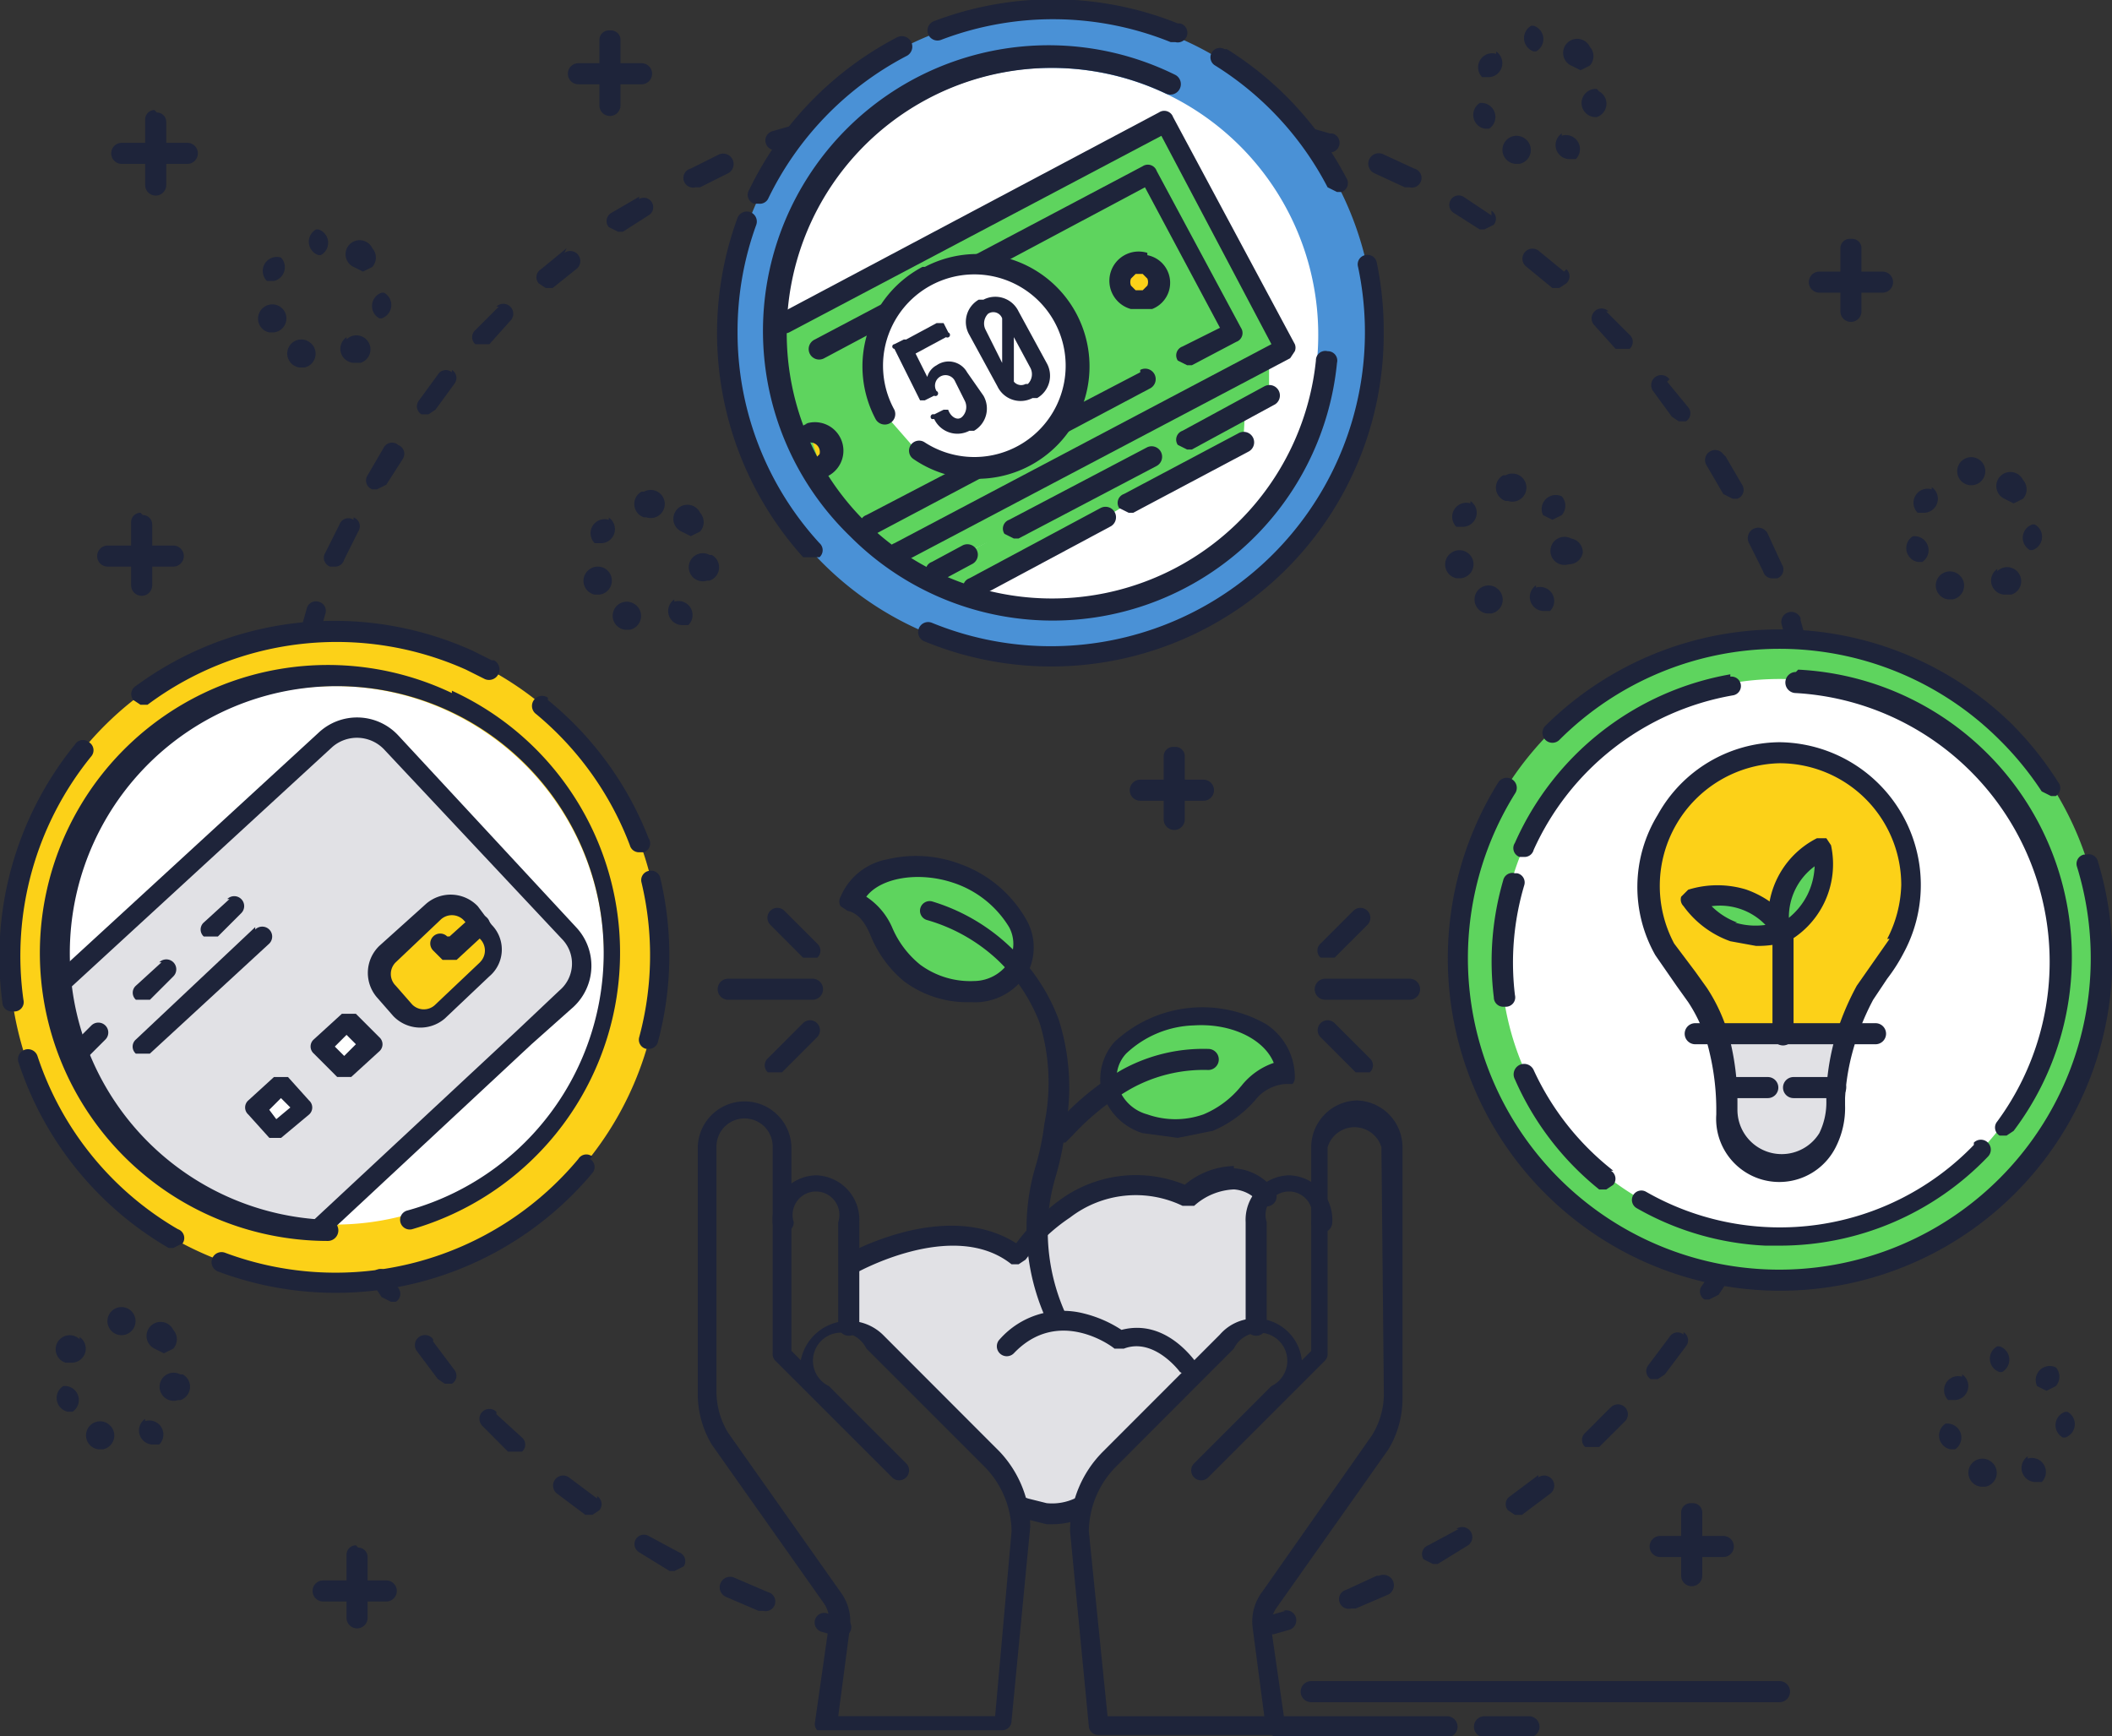 <svg xmlns="http://www.w3.org/2000/svg" xmlns:xlink="http://www.w3.org/1999/xlink" width="107.01" height="87.98" viewBox="0 0 107.01 87.98">
  <rect x="0" y="0" width="107.01" height="87.98" fill="#333333" stroke="none"/>
  <defs>
    <clipPath id="clip-path">
      <rect id="長方形_1232" data-name="長方形 1232" width="107.01" height="87.98" fill="none"/>
    </clipPath>
  </defs>
  <g id="アートワーク_13" data-name="アートワーク 13" transform="translate(53.505 43.99)">
    <g id="グループ_1106" data-name="グループ 1106" transform="translate(-53.505 -43.99)" clip-path="url(#clip-path)">
      <path id="パス_14810" data-name="パス 14810" d="M53.384,51.117c-5.22-2.254-8.542,3.085-8.542,3.085-3.322-2.61-8.542.475-8.542.475v3.2a32.981,32.981,0,0,1,8.779,9.135h2.847s2.729-4.39,4.034-4.983L56.112,58h.712l.475-6.762c-1.78-2.017-4.034.119-4.034.119" transform="translate(6.765 9.387)" fill="#e1e1e5"/>
      <path id="パス_14811" data-name="パス 14811" d="M51.69,43.4c-1.78.119-4.508,1.068-4.39,3.322h0a2.61,2.61,0,0,0,1.9,2.135,4.864,4.864,0,0,0,3.2,0,5.339,5.339,0,0,0,2.135-1.542,2.491,2.491,0,0,1,1.9-1.068c-.119-1.661-2.135-2.966-4.627-2.847" transform="translate(8.814 8.087)" fill="#5ed45e"/>
      <path id="パス_14812" data-name="パス 14812" d="M41.739,37.359c-2.373-.83-4.745-.237-5.339,1.424a2.491,2.491,0,0,1,1.542,1.542,5.339,5.339,0,0,0,1.542,2.017,4.864,4.864,0,0,0,3.085.949,2.61,2.61,0,0,0,2.373-1.542h0c.712-2.017-1.661-3.8-3.322-4.39" transform="translate(6.784 6.893)" fill="#5ed45e"/>
      <path id="パス_14813" data-name="パス 14813" d="M47.353.5A16.372,16.372,0,1,0,59.006,5.253,16.372,16.372,0,0,0,47.353.5" transform="translate(5.796 0.093)" fill="#4a91d6"/>
      <path id="パス_14814" data-name="パス 14814" d="M46.906,2.9a13.525,13.525,0,1,0,9.64,3.919A13.525,13.525,0,0,0,46.906,2.9" transform="translate(6.243 0.54)" fill="#fff"/>
      <path id="パス_14815" data-name="パス 14815" d="M33.52,15.4a11.27,11.27,0,0,0,5.813,11.626L58.908,16.708,52.739,5.2Z" transform="translate(6.223 0.969)" fill="#5ed45e"/>
      <path id="パス_14816" data-name="パス 14816" d="M37.92,25.433c1.9,1.661,2.491.712,2.491.712l1.542-.83,2.373-1.186,7-3.678,1.78-.949,4.152-2.254V14.993l-.949-.593S36.022,23.772,37.92,25.433" transform="translate(7.043 2.684)" fill="#5ed45e"/>
      <path id="パス_14817" data-name="パス 14817" d="M41.28,26.828l7.355-3.8,1.186-.712,5.813-3.085.119-2.135L39.5,26Z" transform="translate(7.361 3.187)" fill="#5ed45e"/>
      <path id="パス_14818" data-name="パス 14818" d="M48.374,11.32a.949.949,0,1,0,.727-.1.949.949,0,0,0-.727.1" transform="translate(8.927 2.086)" fill="#fcd118"/>
      <path id="パス_14819" data-name="パス 14819" d="M34.6,18.6l.593,1.78A.949.949,0,0,0,34.6,18.6" transform="translate(6.448 3.464)" fill="#fcd118"/>
      <path id="パス_14820" data-name="パス 14820" d="M21.163,27.489a16.49,16.49,0,1,0,10.03,7.727,16.49,16.49,0,0,0-10.03-7.727" transform="translate(0.073 5.017)" fill="#fcd118"/>
      <path id="パス_14821" data-name="パス 14821" d="M20,29.775A13.643,13.643,0,1,0,29.613,46.5,13.643,13.643,0,0,0,20,29.775" transform="translate(0.521 5.46)" fill="#fff"/>
      <path id="パス_14822" data-name="パス 14822" d="M19.309,31.816a2.373,2.373,0,0,0-3.322-.119L2.7,43.917a13.643,13.643,0,0,0,3.085,7.83,14,14,0,0,0,9.728,4.745l10.559-9.847,2.135-2.017a2.373,2.373,0,0,0,.119-3.322Z" transform="translate(0.503 5.791)" fill="#e1e1e5"/>
      <path id="パス_14995" data-name="パス 14995" d="M1.306,0h3.2a1.3,1.3,0,0,1,1.3,1.3V2.672a1.3,1.3,0,0,1-1.3,1.3h-3.2A1.3,1.3,0,0,1,0,2.672V1.307A1.3,1.3,0,0,1,1.306,0Z" transform="matrix(0.733, -0.681, 0.681, 0.733, 18.608, 49.274)" fill="#fcd118"/>
      <path id="パス_14996" data-name="パス 14996" d="M0,0H1.424V1.673H0Z" transform="matrix(0.733, -0.681, 0.681, 0.733, 16.559, 52.822)" fill="#fff"/>
      <path id="パス_14823" data-name="パス 14823" d="M11,47.349l1.068,1.186,1.068-.949L12.068,46.4Z" transform="translate(2.05 8.647)" fill="#fff"/>
      <path id="パス_14824" data-name="パス 14824" d="M78.572,27.2A16.372,16.372,0,1,0,94.944,43.572,16.372,16.372,0,0,0,78.572,27.2" transform="translate(11.592 5.069)" fill="#5ed45e"/>
      <path id="パス_14825" data-name="パス 14825" d="M78.218,29a14.118,14.118,0,1,0,10.025,4.177A14.118,14.118,0,0,0,78.218,29" transform="translate(11.946 5.404)" fill="#fff"/>
      <path id="パス_14826" data-name="パス 14826" d="M73.537,44.793a14.354,14.354,0,0,1,.356,3.322,2.729,2.729,0,0,0,5.1,1.424,5.1,5.1,0,0,0,.356-2.373,11.865,11.865,0,0,1,.356-2.254l.237-.712H73.3l.237.712" transform="translate(13.66 8.237)" fill="#e1e1e5"/>
      <path id="パス_14827" data-name="パス 14827" d="M77.04,32.1a6.762,6.762,0,0,0-5.813,9.965,28.779,28.779,0,0,0,1.661,2.373,7.118,7.118,0,0,1,.949,2.017H80.48a13.166,13.166,0,0,1,.949-2.135,26.85,26.85,0,0,0,1.542-2.373,6.762,6.762,0,0,0,.712-2.966A6.644,6.644,0,0,0,77.04,32.1" transform="translate(13.123 5.982)" fill="#fcd118"/>
      <path id="パス_14828" data-name="パス 14828" d="M74.91,38.53a4.508,4.508,0,0,0-2.61,0,4.034,4.034,0,0,0,4.745,1.542A4.508,4.508,0,0,0,74.91,38.53" transform="translate(13.474 7.145)" fill="#5ed45e"/>
      <path id="パス_14829" data-name="パス 14829" d="M76.352,38.08a4.508,4.508,0,0,0-.237,2.61A4.034,4.034,0,0,0,78.25,36.3a4.508,4.508,0,0,0-1.9,1.9" transform="translate(14.167 6.765)" fill="#5ed45e"/>
      <path id="パス_14830" data-name="パス 14830" d="M55.336,50.2A2.254,2.254,0,0,0,53.2,52.573v5.22a.534.534,0,0,0,1.068,0v-5.22a1.186,1.186,0,1,1,2.254,0,.534.534,0,1,0,1.068,0A2.254,2.254,0,0,0,55.455,50.2" transform="translate(9.914 9.355)" fill="#1e243a"/>
      <path id="パス_14831" data-name="パス 14831" d="M60.292,47a2.373,2.373,0,0,0-2.373,2.373V59.694l-.475.475a2.373,2.373,0,0,0-4.152-1.305L47.361,64.8A5.7,5.7,0,0,0,45.7,68.829h0l.949,9.847a.475.475,0,0,0,.475.475H56.5a.475.475,0,0,0,.119-.356L55.9,73.812a1.542,1.542,0,0,1,.237-1.068l5.695-8.067h0a4.983,4.983,0,0,0,.712-2.61V49.373A2.373,2.373,0,0,0,60.174,47M61.6,61.948A4.034,4.034,0,0,1,61,63.965l-5.576,7.949a2.491,2.491,0,0,0-.475,1.78l.593,4.508H47.6l-.949-9.372a4.745,4.745,0,0,1,1.424-3.322L54,59.575a1.424,1.424,0,1,1,1.9,1.9l-3.915,3.915a.5.5,0,1,0,.712.712l5.932-5.932a.475.475,0,0,0,.119-.356V49.373a1.424,1.424,0,0,1,2.729,0Z" transform="translate(8.517 8.759)" fill="#1e243a"/>
      <path id="パス_14832" data-name="パス 14832" d="M35.136,50.2A2.254,2.254,0,0,0,33,52.573a.534.534,0,1,0,1.068,0,1.186,1.186,0,1,1,2.254,0v5.22a.534.534,0,0,0,1.068,0v-5.22A2.254,2.254,0,0,0,35.255,50.2" transform="translate(6.149 9.355)" fill="#1e243a"/>
      <path id="パス_14833" data-name="パス 14833" d="M39.172,58.864a2.479,2.479,0,0,0-4.152,1.3l-.475-.475V49.373a2.373,2.373,0,0,0-4.745,0V61.829a4.983,4.983,0,0,0,.712,2.61h0l5.695,8.067a1.542,1.542,0,0,1,.237,1.068l-.712,4.983a.475.475,0,0,0,.119.356h9.372a.475.475,0,0,0,.475-.475l.949-9.847h0A5.7,5.7,0,0,0,45.1,64.8ZM44.867,78.2H36.918l.593-4.508a2.491,2.491,0,0,0-.475-1.78l-5.695-8.067a4.034,4.034,0,0,1-.593-2.017V49.373a1.424,1.424,0,1,1,2.847,0v10.44a.475.475,0,0,0,.119.356L39.647,66.1a.5.5,0,0,0,.712-.712l-3.915-3.915a1.424,1.424,0,1,1,1.9-1.9l5.932,5.932A4.745,4.745,0,0,1,45.7,68.829Z" transform="translate(5.554 8.759)" fill="#1e243a"/>
      <path id="パス_14834" data-name="パス 14834" d="M55.843,49.8a4.034,4.034,0,0,0-2.491.949,6.525,6.525,0,0,0-6.406.83,10.321,10.321,0,0,0-2.135,2.135c-3.559-2.254-8.423.475-8.66.593a.475.475,0,0,0-.237.712l.475.237h.237s4.983-2.847,7.949-.475h.356l.356-.237a9.135,9.135,0,0,1,2.254-2.135,5.457,5.457,0,0,1,5.695-.593h.593a3.2,3.2,0,0,1,2.017-.83,1.78,1.78,0,0,1,1.3.712.5.5,0,0,0,.712-.712,2.729,2.729,0,0,0-2.017-1.068" transform="translate(6.678 9.281)" fill="#1e243a"/>
      <path id="パス_14835" data-name="パス 14835" d="M48.892,56.952a6.169,6.169,0,0,0-1.9-.83,4.271,4.271,0,0,0-4.271,1.305.5.5,0,1,0,.712.712c2.254-2.373,4.983-.356,5.1-.237h.475c1.542-.593,2.847,1.186,2.847,1.186l.475.237h.237a.475.475,0,0,0,.119-.712c-.119-.119-1.542-2.254-3.8-1.661" transform="translate(7.934 10.433)" fill="#1e243a"/>
      <path id="パス_14836" data-name="パス 14836" d="M55.306,43.827a6.525,6.525,0,0,0-7.593.949A2.847,2.847,0,0,0,47,46.911h0A3.085,3.085,0,0,0,49.137,49.4l1.78.237,1.78-.356a5.932,5.932,0,0,0,2.135-1.542,2.135,2.135,0,0,1,1.542-.83h.356a.475.475,0,0,0,.119-.356,3.2,3.2,0,0,0-1.542-2.729m-1.186,3.2a4.864,4.864,0,0,1-1.9,1.424,4.271,4.271,0,0,1-2.847,0,2.135,2.135,0,0,1-1.542-1.661h0a1.78,1.78,0,0,1,.475-1.424,5.22,5.22,0,0,1,3.44-1.424c1.9-.119,3.559.712,4.034,1.9A3.559,3.559,0,0,0,54.12,47.03" transform="translate(8.757 8.017)" fill="#1e243a"/>
      <path id="パス_14837" data-name="パス 14837" d="M52.874,44.8a8.542,8.542,0,0,0-4.39,1.068,13.406,13.406,0,0,0-3.2,2.61l-.356.356a.475.475,0,0,0,0,.712h.712l.356-.356a12.338,12.338,0,0,1,2.966-2.373,7.593,7.593,0,0,1,3.915-.949.534.534,0,0,0,0-1.068" transform="translate(8.342 8.348)" fill="#1e243a"/>
      <path id="パス_14838" data-name="パス 14838" d="M41.96,36.964a6.288,6.288,0,0,0-3.678-.237,3.2,3.2,0,0,0-2.373,1.9.475.475,0,0,0,0,.475l.356.237c.593.119.949.712,1.186,1.3A5.932,5.932,0,0,0,39.113,42.9a5.339,5.339,0,0,0,3.2,1.068h.237a3.085,3.085,0,0,0,2.966-1.78h0A2.847,2.847,0,0,0,45.4,39.93a6.288,6.288,0,0,0-3.44-2.966m2.61,4.745h0a2.135,2.135,0,0,1-1.9,1.186,4.271,4.271,0,0,1-2.729-.83,4.864,4.864,0,0,1-1.424-1.9,3.559,3.559,0,0,0-1.305-1.542c.712-.949,2.61-1.3,4.39-.712a5.22,5.22,0,0,1,2.847,2.254,1.78,1.78,0,0,1,.119,1.424" transform="translate(6.68 6.813)" fill="#1e243a"/>
      <path id="パス_14839" data-name="パス 14839" d="M46.183,52.383a14,14,0,0,0,.475-2.373,11.27,11.27,0,0,0-.356-5.576,9.728,9.728,0,0,0-2.491-3.678A9.847,9.847,0,0,0,39.9,38.5a.489.489,0,0,0-.237.949,8.779,8.779,0,0,1,3.559,2.017,8.66,8.66,0,0,1,2.135,3.2,10.321,10.321,0,0,1,.237,5.1,13.049,13.049,0,0,1-.475,2.254,10.8,10.8,0,0,0-.356,1.78,11.152,11.152,0,0,0,.949,5.932.475.475,0,0,0,.475.356h.237a.475.475,0,0,0,.237-.712,10.2,10.2,0,0,1-.83-5.339,9.727,9.727,0,0,1,.356-1.661" transform="translate(7.322 7.173)" fill="#1e243a"/>
      <path id="パス_14840" data-name="パス 14840" d="M46.393,64.009a2.729,2.729,0,0,1-1.424.237l-.949-.237a.531.531,0,0,0-.475.949l1.424.356h.237a3.8,3.8,0,0,0,1.661-.356.531.531,0,1,0-.475-.949" transform="translate(8.061 11.918)" fill="#1e243a"/>
      <path id="パス_14841" data-name="パス 14841" d="M35.455,41.8H31.184a.534.534,0,0,0,0,1.068h4.271a.534.534,0,0,0,0-1.068" transform="translate(5.712 7.79)" fill="#1e243a"/>
      <path id="パス_14842" data-name="パス 14842" d="M34.6,43.723l-1.78,1.78a.475.475,0,0,0,0,.712h.712l1.78-1.78a.5.5,0,1,0-.712-.712" transform="translate(6.087 8.121)" fill="#1e243a"/>
      <path id="パス_14843" data-name="パス 14843" d="M33.635,38.923a.5.5,0,0,0-.712.712L34.584,41.3H35.3a.475.475,0,0,0,0-.712Z" transform="translate(6.108 7.226)" fill="#1e243a"/>
      <path id="パス_14844" data-name="パス 14844" d="M61.073,41.8h-4.39a.534.534,0,0,0,0,1.068h4.271a.534.534,0,1,0,0-1.068" transform="translate(10.464 7.79)" fill="#1e243a"/>
      <path id="パス_14845" data-name="パス 14845" d="M57.135,43.723a.5.5,0,1,0-.712.712l1.78,1.78h.712a.475.475,0,0,0,0-.712Z" transform="translate(10.488 8.121)" fill="#1e243a"/>
      <path id="パス_14846" data-name="パス 14846" d="M58.086,38.923l-1.661,1.661a.475.475,0,0,0,0,.712h.712L58.8,39.635a.5.5,0,1,0-.712-.712" transform="translate(10.485 7.226)" fill="#1e243a"/>
      <path id="パス_14847" data-name="パス 14847" d="M61.195,17.436a.475.475,0,0,0-.593.475A13.442,13.442,0,1,1,53.009,4.386a.531.531,0,0,0,.475-.949,14.474,14.474,0,0,0-16.49,23.371,14.474,14.474,0,0,0,24.676-8.779.475.475,0,0,0-.475-.593" transform="translate(6.072 0.36)" fill="#1e243a"/>
      <path id="パス_14848" data-name="パス 14848" d="M31.663,15.165a15.779,15.779,0,0,1,.949-5.457.507.507,0,0,0-.949-.356,16.965,16.965,0,0,0,3.322,17.2h.83a.475.475,0,0,0,0-.712,15.779,15.779,0,0,1-4.152-10.677" transform="translate(5.707 1.681)" fill="#1e243a"/>
      <path id="パス_14849" data-name="パス 14849" d="M61.855,10.9a.475.475,0,0,0-.356.593A15.911,15.911,0,0,1,39.908,29.529a.507.507,0,1,0-.356.949A16.846,16.846,0,0,0,62.8,14.818a17.083,17.083,0,0,0-.356-3.559.475.475,0,0,0-.593-.356" transform="translate(7.31 2.028)" fill="#1e243a"/>
      <path id="パス_14850" data-name="パス 14850" d="M52.412,2.11a.478.478,0,0,0-.475.83,15.9,15.9,0,0,1,5.695,6.169l.475.237h.237a.475.475,0,0,0,.237-.712,16.965,16.965,0,0,0-6.05-6.525" transform="translate(9.634 0.381)" fill="#1e243a"/>
      <path id="パス_14851" data-name="パス 14851" d="M52.29,1.192a16.965,16.965,0,0,0-12.338-.119.507.507,0,1,0,.356.949,15.9,15.9,0,0,1,11.626.119h.237a.489.489,0,0,0,.237-.949" transform="translate(7.384 -0.006)" fill="#1e243a"/>
      <path id="パス_14852" data-name="パス 14852" d="M39.487,1.609A17.084,17.084,0,0,0,32.013,9.32a.475.475,0,0,0,.237.712h.237a.475.475,0,0,0,.475-.237,16.016,16.016,0,0,1,7-7.237.531.531,0,1,0-.475-.949" transform="translate(5.951 0.289)" fill="#1e243a"/>
      <path id="パス_14853" data-name="パス 14853" d="M53.277,5.05a.475.475,0,0,0-.712-.237l-19.219,10.2a.531.531,0,0,0,.475.949L52.684,6,58.26,16.558l-19.1,10.084a.475.475,0,0,0-.237.712l.475.237h.237L59.209,17.269l.237-.356a.475.475,0,0,0,0-.356Z" transform="translate(6.16 0.882)" fill="#1e243a"/>
      <path id="パス_14854" data-name="パス 14854" d="M41.392,23.309l-1.542.83a.475.475,0,0,0-.237.712l.475.237h.237l1.542-.83a.531.531,0,1,0-.475-.949" transform="translate(7.367 4.333)" fill="#1e243a"/>
      <path id="パス_14855" data-name="パス 14855" d="M50.149,19.109l-7,3.678a.475.475,0,0,0-.237.712l.475.237h.237l7-3.678a.531.531,0,0,0-.475-.949" transform="translate(7.982 3.551)" fill="#1e243a"/>
      <path id="パス_14856" data-name="パス 14856" d="M54.7,16.509,50.55,18.763a.475.475,0,0,0-.237.712l.475.237h.237l4.152-2.254a.531.531,0,1,0-.475-.949" transform="translate(9.361 3.066)" fill="#1e243a"/>
      <path id="パス_14857" data-name="パス 14857" d="M48.093,21.709,41.45,25.268a.475.475,0,0,0-.237.712l.475.237h.237l6.644-3.559a.531.531,0,1,0-.475-.949" transform="translate(7.665 4.035)" fill="#1e243a"/>
      <path id="パス_14858" data-name="パス 14858" d="M53.863,18.509,48.05,21.593a.475.475,0,0,0-.237.712l.475.237h.237l5.813-3.085a.531.531,0,1,0-.475-.949" transform="translate(8.895 3.439)" fill="#1e243a"/>
      <path id="パス_14859" data-name="パス 14859" d="M50.93,15.927,37.05,23.164a.475.475,0,0,0-.237.712l.475.237h.237L51.4,16.758a.531.531,0,1,0-.475-.949" transform="translate(6.845 2.936)" fill="#1e243a"/>
      <path id="パス_14860" data-name="パス 14860" d="M52.167,7.35a.475.475,0,0,0-.712-.237L34.846,15.892a.531.531,0,1,0,.475.949L51.574,8.18l3.8,7.118-1.9.949a.475.475,0,0,0-.237.712l.475.237h.237L56.2,16.01a.475.475,0,0,0,.237-.712Z" transform="translate(6.439 1.311)" fill="#1e243a"/>
      <path id="パス_14861" data-name="パス 14861" d="M49.3,10.809a1.483,1.483,0,1,0-.83,2.847h1.068a1.424,1.424,0,0,0-.237-2.729m0,1.542-.237.237h-.356l-.237-.237a.475.475,0,0,1,0-.356l.237-.237h.356l.237.237a.475.475,0,0,1,0,.356" transform="translate(8.833 2.003)" fill="#1e243a"/>
      <path id="パス_14862" data-name="パス 14862" d="M34.566,18.113a.478.478,0,0,0,.119.949.475.475,0,0,1,.475.593l-.237.237a.475.475,0,0,0-.237.712l.475.237H35.4a1.444,1.444,0,0,0-.949-2.729" transform="translate(6.364 3.36)" fill="#1e243a"/>
      <path id="パス_14863" data-name="パス 14863" d="M40.028,11.9a5.22,5.22,0,0,0-2.135,7l1.661,1.9a5.22,5.22,0,1,0,.475-8.9" transform="translate(6.951 2.101)" fill="#fff"/>
      <path id="パス_14864" data-name="パス 14864" d="M39.877,11.5A5.695,5.695,0,0,0,37.5,19.214a.531.531,0,0,0,.949-.475A4.627,4.627,0,1,1,40,20.4a.51.51,0,0,0-.593.83A5.695,5.695,0,1,0,40,11.5" transform="translate(6.865 2.022)" fill="#1e243a"/>
      <path id="パス_14865" data-name="パス 14865" d="M41.9,16.291a1.068,1.068,0,0,0-1.542-.356.949.949,0,0,0-.475.593l-.593-1.186,1.542-.83a.133.133,0,1,0,.119-.237L40.71,13.8h-.356l-1.542.83h-.119l-.475.237a.119.119,0,0,0,0,.237l1.3,2.61h.237l.475-.237a.133.133,0,1,0,.119-.237h0a.532.532,0,1,1,.949-.475l.475.949a.7.7,0,0,1-.119.83c-.237.237-.593,0-.712-.356H40.71l-.475.237a.133.133,0,0,0-.119.237h.119a1.3,1.3,0,0,0,1.78.593h.237a1.3,1.3,0,0,0,.475-1.78Z" transform="translate(7.1 2.572)" fill="#1e243a"/>
      <path id="パス_14866" data-name="パス 14866" d="M43.919,13.416a1.305,1.305,0,0,0-1.78-.593H41.9a1.3,1.3,0,0,0-.475,1.78l1.424,2.61a1.3,1.3,0,0,0,1.78.593h.237a1.305,1.305,0,0,0,.475-1.78Zm-1.661.949a.7.7,0,0,1,.119-.83.475.475,0,0,1,.712.237v2.254Zm2.017,2.729a.475.475,0,0,1-.593-.119V14.721l.83,1.542a.7.7,0,0,1-.119.83" transform="translate(7.688 2.362)" fill="#1e243a"/>
      <path id="パス_14867" data-name="パス 14867" d="M19.725,31.541a2.847,2.847,0,0,0-4.034-.119L2.523,43.523a.5.5,0,0,0,.712.712L16.4,32.134a1.9,1.9,0,0,1,2.61.119l9.016,9.61a1.78,1.78,0,0,1-.119,2.61l-2.135,2.017-10.44,9.728a.475.475,0,0,0,0,.712h.712L26.488,47.2l2.135-1.9a2.847,2.847,0,0,0,.119-4.034Z" transform="translate(0.443 5.711)" fill="#1e243a"/>
      <path id="パス_14868" data-name="パス 14868" d="M21.274,38.791a1.9,1.9,0,0,0-2.61-.119l-2.373,2.135a1.9,1.9,0,0,0-.119,2.61l.83.949a1.9,1.9,0,0,0,2.61.119l2.254-2.135a1.78,1.78,0,0,0,.119-2.61Zm.119,2.847-2.254,2.135a.83.83,0,0,1-1.186,0l-.83-.949a.83.83,0,0,1,0-1.186L19.376,39.5a.83.83,0,0,1,1.186,0l.83.949a.83.83,0,0,1,0,1.186" transform="translate(2.928 7.121)" fill="#1e243a"/>
      <path id="パス_14869" data-name="パス 14869" d="M20.54,39.1l-1.186,1.068h-.119a.5.5,0,0,0-.712.712l.475.475h.712l1.542-1.424a.5.5,0,1,0-.712-.712" transform="translate(3.425 7.282)" fill="#1e243a"/>
      <path id="パス_14870" data-name="パス 14870" d="M11.876,39.6,5.825,45.3a.475.475,0,0,0,0,.712h.712l6.05-5.576a.5.5,0,1,0-.712-.712" transform="translate(1.056 7.375)" fill="#1e243a"/>
      <path id="パス_14871" data-name="パス 14871" d="M7.13,41.123l-1.3,1.186a.475.475,0,0,0,0,.712h.712l1.186-1.186a.5.5,0,0,0-.712-.712" transform="translate(1.056 7.636)" fill="#1e243a"/>
      <path id="パス_14872" data-name="パス 14872" d="M4.056,43.823l-.83.83a.475.475,0,0,0,0,.712h.712l.83-.83a.5.5,0,0,0-.712-.712" transform="translate(0.571 8.139)" fill="#1e243a"/>
      <path id="パス_14873" data-name="パス 14873" d="M10.03,38.423l-1.3,1.186a.475.475,0,0,0,0,.712h.712l1.186-1.186a.5.5,0,0,0-.712-.712" transform="translate(1.596 7.133)" fill="#1e243a"/>
      <path id="パス_14874" data-name="パス 14874" d="M15.561,43.3h-.712l-1.424,1.3a.475.475,0,0,0,0,.712L14.612,46.5h.712l1.424-1.3a.475.475,0,0,0,0-.712Zm-.593,2.135-.475-.475.593-.593.475.475Z" transform="translate(2.472 8.069)" fill="#1e243a"/>
      <path id="パス_14875" data-name="パス 14875" d="M12.642,46H11.93l-1.3,1.186a.475.475,0,0,0,0,.712l1.068,1.186h.593L13.71,47.9a.475.475,0,0,0,0-.712Zm-.593,2.135-.356-.475.593-.593.475.475Z" transform="translate(1.95 8.573)" fill="#1e243a"/>
      <path id="パス_14876" data-name="パス 14876" d="M22.58,29.824a14.592,14.592,0,1,0-6.288,27.761h0a.534.534,0,1,0,0-1.068,13.525,13.525,0,1,1,4.034-.475.489.489,0,0,0,.237.949A14.592,14.592,0,0,0,22.58,29.705" transform="translate(0.317 5.293)" fill="#1e243a"/>
      <path id="パス_14877" data-name="パス 14877" d="M4.513,31.717a.475.475,0,0,0-.712.119A17.084,17.084,0,0,0,.124,44.886a.475.475,0,0,0,.475.475H.717a.475.475,0,0,0,.475-.593,16.016,16.016,0,0,1,3.44-12.338.475.475,0,0,0-.119-.712" transform="translate(-0.005 5.89)" fill="#1e243a"/>
      <path id="パス_14878" data-name="パス 14878" d="M8.872,53.931a15.9,15.9,0,0,1-7.118-8.779.507.507,0,1,0-.949.356A16.965,16.965,0,0,0,8.4,54.88h.237l.475-.237a.475.475,0,0,0-.237-.712" transform="translate(0.144 8.353)" fill="#1e243a"/>
      <path id="パス_14879" data-name="パス 14879" d="M28.333,49.417a.475.475,0,0,0-.712.119A16.016,16.016,0,0,1,9.708,54.282a.507.507,0,0,0-.356.949,16.965,16.965,0,0,0,18.982-4.983.475.475,0,0,0-.119-.712" transform="translate(1.681 9.189)" fill="#1e243a"/>
      <path id="パス_14880" data-name="パス 14880" d="M27.777,37.2a.475.475,0,0,0-.356.593,15.9,15.9,0,0,1-.119,7.83.475.475,0,0,0,.356.593h.119a.475.475,0,0,0,.475-.356,16.965,16.965,0,0,0,.119-8.3.475.475,0,0,0-.593-.356" transform="translate(5.085 6.93)" fill="#1e243a"/>
      <path id="パス_14881" data-name="パス 14881" d="M23.527,29.815a.51.51,0,0,0-.593.83,16.016,16.016,0,0,1,4.745,6.644.475.475,0,0,0,.475.356h.237a.475.475,0,0,0,.237-.712,16.965,16.965,0,0,0-5.1-7" transform="translate(4.234 5.539)" fill="#1e243a"/>
      <path id="パス_14882" data-name="パス 14882" d="M23.869,28.514l-.949-.475a16.965,16.965,0,0,0-17.084,1.78.475.475,0,0,0-.119.712l.356.237h.356a16.016,16.016,0,0,1,16.135-1.78l.949.475a.531.531,0,0,0,.475-.949" transform="translate(1.045 4.942)" fill="#1e243a"/>
      <path id="パス_14883" data-name="パス 14883" d="M94.064,37.111a.475.475,0,0,0-.356.593,15.779,15.779,0,1,1-28.473-3.678.51.51,0,1,0-.83-.593,16.836,16.836,0,1,0,30.371,4.034.475.475,0,0,0-.593-.356" transform="translate(11.522 6.191)" fill="#1e243a"/>
      <path id="パス_14884" data-name="パス 14884" d="M89.75,31.767a16.846,16.846,0,0,0-23.727,0,.5.5,0,0,0,.712.712,15.779,15.779,0,0,1,22.3,0,16.016,16.016,0,0,1,2.135,2.61l.475.237h.237A.475.475,0,0,0,92,34.615a16.965,16.965,0,0,0-2.254-2.847" transform="translate(12.277 5.01)" fill="#1e243a"/>
      <path id="パス_14885" data-name="パス 14885" d="M75.627,28.8a14.711,14.711,0,0,0-10.915,8.542.475.475,0,0,0,.237.712h.237a.475.475,0,0,0,.475-.356,13.643,13.643,0,0,1,10.084-7.83.478.478,0,0,0-.119-.949" transform="translate(12.045 5.367)" fill="#1e243a"/>
      <path id="パス_14886" data-name="パス 14886" d="M64.885,37.3a.475.475,0,0,0-.593.356,14.711,14.711,0,0,0-.475,5.932.475.475,0,0,0,.475.475h.119a.475.475,0,0,0,.475-.593A13.762,13.762,0,0,1,65.36,37.9.475.475,0,0,0,65,37.3" transform="translate(11.872 6.948)" fill="#1e243a"/>
      <path id="パス_14887" data-name="パス 14887" d="M69.692,50.847a13.762,13.762,0,0,1-4.034-5.1.531.531,0,1,0-.949.475A14.711,14.711,0,0,0,68.98,51.8h.356l.356-.237a.475.475,0,0,0-.119-.712" transform="translate(12.049 8.471)" fill="#1e243a"/>
      <path id="パス_14888" data-name="パス 14888" d="M87.021,48.942a13.643,13.643,0,0,1-16.609,2.373.478.478,0,1,0-.475.83,14.474,14.474,0,0,0,6.525,1.9h.712a14.592,14.592,0,0,0,10.559-4.508.5.5,0,0,0-.712-.712" transform="translate(12.989 9.071)" fill="#1e243a"/>
      <path id="パス_14889" data-name="パス 14889" d="M76.784,28.719a.534.534,0,0,0,0,1.068,13.643,13.643,0,0,1,10.2,21.71.475.475,0,0,0,.119.712h.356l.356-.237A14.592,14.592,0,0,0,76.9,28.6" transform="translate(14.21 5.33)" fill="#1e243a"/>
      <path id="パス_14890" data-name="パス 14890" d="M77.131,31.7a7.118,7.118,0,0,0-6.169,3.678,7,7,0,0,0-.119,7.118l1.068,1.542.593.83a7.593,7.593,0,0,1,1.068,2.491,12.576,12.576,0,0,1,.356,2.847v.356a3.2,3.2,0,0,0,6.05,1.661,4.39,4.39,0,0,0,.475-2.135v-.356a11.271,11.271,0,0,1,.356-2.254,12.575,12.575,0,0,1,1.068-2.729l.712-1.068a8.662,8.662,0,0,0,.83-1.3A7.237,7.237,0,0,0,77.131,31.7m5.576,9.965-.83,1.186-.83,1.186A13.525,13.525,0,0,0,79.86,47a12.22,12.22,0,0,0-.356,2.373v.475a3.559,3.559,0,0,1-.356,1.661A2.242,2.242,0,0,1,75,50.326V49.97a13.287,13.287,0,0,0-.356-3.085,8.779,8.779,0,0,0-1.186-2.729l-.593-.83L71.793,41.9a6.218,6.218,0,0,1,5.339-9.135A6.169,6.169,0,0,1,83.3,38.937a6.288,6.288,0,0,1-.712,2.729" transform="translate(13.032 5.908)" fill="#1e243a"/>
      <path id="パス_14891" data-name="パス 14891" d="M81.619,43.7H72.484a.534.534,0,0,0,0,1.068h9.135a.534.534,0,1,0,0-1.068" transform="translate(13.409 8.144)" fill="#1e243a"/>
      <path id="パス_14892" data-name="パス 14892" d="M78.819,46H76.684a.534.534,0,0,0,0,1.068h2.135a.534.534,0,1,0,0-1.068" transform="translate(14.191 8.573)" fill="#1e243a"/>
      <path id="パス_14893" data-name="パス 14893" d="M75.782,46h-1.9a.534.534,0,0,0,0,1.068H75.9A.534.534,0,0,0,75.9,46" transform="translate(13.67 8.573)" fill="#1e243a"/>
      <path id="パス_14894" data-name="パス 14894" d="M76.175,39.7a.475.475,0,0,0-.475.475v4.864a.534.534,0,0,0,1.068,0V40.175a.475.475,0,0,0-.475-.475" transform="translate(14.107 7.399)" fill="#1e243a"/>
      <path id="パス_14895" data-name="パス 14895" d="M75.125,38.035a4.983,4.983,0,0,0-2.966,0l-.356.356a.475.475,0,0,0,.119.475,4.983,4.983,0,0,0,2.373,1.78l1.3.237a5.22,5.22,0,0,0,1.661-.237l.356-.356a.474.474,0,0,0-.119-.475,4.983,4.983,0,0,0-2.373-1.78M74.651,39.7a3.559,3.559,0,0,1-1.305-.83,3.2,3.2,0,0,1,2.729.949,3.559,3.559,0,0,1-1.542-.119" transform="translate(13.377 7.046)" fill="#1e243a"/>
      <path id="パス_14896" data-name="パス 14896" d="M78.464,35.8h-.475a4.508,4.508,0,0,0-2.373,4.983l.237.356h.475A4.508,4.508,0,0,0,78.7,36.156l-.237-.356m-.949,2.847a3.559,3.559,0,0,1-.949,1.186,3.2,3.2,0,0,1,1.305-2.61,3.559,3.559,0,0,1-.356,1.424m.475.237Z" transform="translate(14.073 6.672)" fill="#1e243a"/>
      <path id="パス_14897" data-name="パス 14897" d="M57.038,5.742l-.83-.237a.507.507,0,1,0-.356.949l.83.237h.237a.489.489,0,1,0,.237-.949" transform="translate(10.347 1.02)" fill="#1e243a"/>
      <path id="パス_14898" data-name="パス 14898" d="M67.132,11.783l-1.305-1.068a.51.51,0,0,0-.593.83l1.3,1.068h.356l.356-.237a.475.475,0,0,0,0-.712" transform="translate(12.117 1.979)" fill="#1e243a"/>
      <path id="パス_14899" data-name="パス 14899" d="M64.036,9.359,62.612,8.41a.478.478,0,1,0-.475.83l1.3.83h.237l.475-.237a.475.475,0,0,0-.119-.712" transform="translate(11.535 1.556)" fill="#1e243a"/>
      <path id="パス_14900" data-name="パス 14900" d="M60.763,7.321l-1.542-.712a.531.531,0,1,0-.475.949l1.542.712h.237a.489.489,0,1,0,.237-.949" transform="translate(10.893 1.221)" fill="#1e243a"/>
      <path id="パス_14901" data-name="パス 14901" d="M68.835,13.323a.5.5,0,0,0-.712.712l1.068,1.186H69.9a.475.475,0,0,0,0-.712l-1.186-1.186" transform="translate(12.668 2.455)" fill="#1e243a"/>
      <path id="パス_14902" data-name="パス 14902" d="M75.658,22.846a.531.531,0,1,0-.949.475l.712,1.424a.475.475,0,0,0,.475.356h.237a.475.475,0,0,0,.237-.712l-.712-1.542" transform="translate(13.912 4.203)" fill="#1e243a"/>
      <path id="パス_14903" data-name="パス 14903" d="M73.745,19.434a.51.51,0,0,0-.83.593l.83,1.424.475.237h.237a.475.475,0,0,0,.237-.712l-.83-1.424" transform="translate(13.571 3.582)" fill="#1e243a"/>
      <path id="パス_14904" data-name="パス 14904" d="M71.445,16.234a.51.51,0,0,0-.83.593l.949,1.3.356.237h.356a.475.475,0,0,0,.119-.712l-1.068-1.3" transform="translate(13.142 2.985)" fill="#1e243a"/>
      <path id="パス_14905" data-name="パス 14905" d="M77.054,26.452a.507.507,0,0,0-.949.356l.237.83a.475.475,0,0,0,.475.356h.119a.475.475,0,0,0,.356-.593l-.237-.83" transform="translate(14.177 4.868)" fill="#1e243a"/>
      <path id="パス_14906" data-name="パス 14906" d="M13.733,25.7a.475.475,0,0,0-.593.356l-.237.83a.475.475,0,0,0,.356.593h.119a.475.475,0,0,0,.475-.356l.237-.83a.475.475,0,0,0-.356-.593" transform="translate(2.401 4.787)" fill="#1e243a"/>
      <path id="パス_14907" data-name="パス 14907" d="M17.255,19.017a.475.475,0,0,0-.712.119l-.83,1.424a.475.475,0,0,0,.237.712h.237l.475-.237.83-1.3a.475.475,0,0,0-.237-.712" transform="translate(2.913 3.523)" fill="#1e243a"/>
      <path id="パス_14908" data-name="パス 14908" d="M19.578,15.919a.475.475,0,0,0-.712.119l-.949,1.3a.475.475,0,0,0,.119.712h.356l.356-.237.949-1.3a.475.475,0,0,0-.119-.712" transform="translate(3.318 2.944)" fill="#1e243a"/>
      <path id="パス_14909" data-name="パス 14909" d="M15.336,22.219a.475.475,0,0,0-.712.237l-.712,1.424a.475.475,0,0,0,.237.712h.237a.475.475,0,0,0,.475-.356l.712-1.424a.475.475,0,0,0-.237-.712" transform="translate(2.578 4.119)" fill="#1e243a"/>
      <path id="パス_14910" data-name="パス 14910" d="M24.441,10.6l-1.3,1.068a.475.475,0,0,0-.119.712l.356.237h.356l1.186-.949a.51.51,0,1,0-.593-.83" transform="translate(4.269 1.975)" fill="#1e243a"/>
      <path id="パス_14911" data-name="パス 14911" d="M30.982,6.609l-1.424.712a.489.489,0,0,0,.237.949h.237l1.424-.712a.531.531,0,0,0-.475-.949" transform="translate(5.439 1.221)" fill="#1e243a"/>
      <path id="パス_14912" data-name="パス 14912" d="M21.512,13.123,20.325,14.31a.475.475,0,0,0,0,.712h.712L22.1,13.835a.5.5,0,0,0-.712-.712" transform="translate(3.758 2.418)" fill="#1e243a"/>
      <path id="パス_14913" data-name="パス 14913" d="M27.56,8.4l-1.424.83a.475.475,0,0,0-.119.712l.475.237h.237l1.3-.83a.478.478,0,0,0-.475-.83" transform="translate(4.828 1.565)" fill="#1e243a"/>
      <path id="パス_14914" data-name="パス 14914" d="M33.889,5.405l-.83.237a.489.489,0,1,0,.237.949h.237l.83-.237a.507.507,0,0,0-.356-.949" transform="translate(6.092 1.001)" fill="#1e243a"/>
      <path id="パス_14915" data-name="パス 14915" d="M36.226,69.14,35.4,68.9a.489.489,0,0,0-.237.949l.83.237h.119a.478.478,0,0,0,.119-.949" transform="translate(6.483 12.838)" fill="#1e243a"/>
      <path id="パス_14916" data-name="パス 14916" d="M21.335,60.323a.5.5,0,0,0-.712.712l1.3,1.305h.712a.475.475,0,0,0,0-.712l-1.3-1.186" transform="translate(3.816 11.214)" fill="#1e243a"/>
      <path id="パス_14917" data-name="パス 14917" d="M18.645,57.234a.51.51,0,0,0-.83.593l1.068,1.424.356.237h.356a.475.475,0,0,0,.119-.712l-1.068-1.424" transform="translate(3.302 10.626)" fill="#1e243a"/>
      <path id="パス_14918" data-name="パス 14918" d="M33.182,68.121l-1.661-.712a.531.531,0,1,0-.475.949l1.661.712h.237a.489.489,0,0,0,.237-.949" transform="translate(5.731 12.552)" fill="#1e243a"/>
      <path id="パス_14919" data-name="パス 14919" d="M25.85,64.183l-1.424-1.068a.51.51,0,0,0-.593.83l1.424,1.068h.356l.356-.237a.475.475,0,0,0-.119-.712" transform="translate(4.402 11.744)" fill="#1e243a"/>
      <path id="パス_14920" data-name="パス 14920" d="M29.355,66.44l-1.542-.83a.478.478,0,0,0-.475.83l1.542.949h.237l.475-.237a.475.475,0,0,0-.237-.712" transform="translate(5.05 12.215)" fill="#1e243a"/>
      <path id="パス_14921" data-name="パス 14921" d="M16.74,54.438a.478.478,0,0,0-.83.475l.475.712.475.237H17.1a.475.475,0,0,0,.119-.712l-.475-.712" transform="translate(2.953 10.1)" fill="#1e243a"/>
      <path id="パス_14922" data-name="パス 14922" d="M73.9,54.219a.475.475,0,0,0-.712.119l-.475.712a.475.475,0,0,0,.119.712h.237l.475-.237.475-.712A.475.475,0,0,0,73.9,54.1" transform="translate(13.531 10.082)" fill="#1e243a"/>
      <path id="パス_14923" data-name="パス 14923" d="M59.1,67.309l-1.542.712a.489.489,0,1,0,.237.949h.237l1.661-.712a.531.531,0,0,0-.475-.949" transform="translate(10.657 12.533)" fill="#1e243a"/>
      <path id="パス_14924" data-name="パス 14924" d="M65.96,63l-1.424,1.068a.475.475,0,0,0-.119.712l.356.237h.356l1.424-1.068a.51.51,0,0,0-.593-.83" transform="translate(11.984 11.741)" fill="#1e243a"/>
      <path id="パス_14925" data-name="パス 14925" d="M62.592,65.315l-1.542.83a.475.475,0,0,0-.237.712l.475.237h.237l1.542-.949a.51.51,0,1,0-.593-.83" transform="translate(11.318 12.154)" fill="#1e243a"/>
      <path id="パス_14926" data-name="パス 14926" d="M72.2,57.019a.475.475,0,0,0-.712.119l-1.068,1.424a.475.475,0,0,0,.119.712h.356l.356-.237,1.068-1.424A.475.475,0,0,0,72.2,56.9" transform="translate(13.102 10.604)" fill="#1e243a"/>
      <path id="パス_14927" data-name="パス 14927" d="M68.912,60.242l-1.186,1.186a.475.475,0,0,0,0,.712h.712l1.305-1.3a.5.5,0,0,0-.712-.712" transform="translate(12.591 11.177)" fill="#1e243a"/>
      <path id="パス_14928" data-name="パス 14928" d="M55.1,68.805l-.83.237a.478.478,0,1,0,.119.949H54.5l.83-.237a.507.507,0,0,0-.356-.949" transform="translate(10.035 12.816)" fill="#1e243a"/>
      <path id="パス_14929" data-name="パス 14929" d="M63.107,73.3H54.684a.534.534,0,0,0,0,1.068h8.542a.534.534,0,0,0,0-1.068" transform="translate(10.091 13.66)" fill="#1e243a"/>
      <path id="パス_14930" data-name="パス 14930" d="M65.738,73.3H63.484a.534.534,0,0,0,0,1.068h2.254a.534.534,0,0,0,0-1.068" transform="translate(11.731 13.66)" fill="#1e243a"/>
      <path id="パス_14931" data-name="パス 14931" d="M79.811,71.8H56.084a.534.534,0,0,0,0,1.068H79.811a.534.534,0,0,0,0-1.068" transform="translate(10.352 13.381)" fill="#1e243a"/>
      <path id="パス_14932" data-name="パス 14932" d="M13.372,14.618a.712.712,0,1,0-.475,1.3h.237a.712.712,0,0,0,.237-1.3" transform="translate(2.288 2.703)" fill="#1e243a"/>
      <path id="パス_14933" data-name="パス 14933" d="M12.145,11.005a.712.712,0,0,0-.712,1.186h.356a.712.712,0,0,0,.356-1.186" transform="translate(2.091 2.045)" fill="#1e243a"/>
      <path id="パス_14934" data-name="パス 14934" d="M11.353,13.118a.712.712,0,0,0,.237,1.3h.237a.712.712,0,1,0-.475-1.3" transform="translate(2.053 2.424)" fill="#1e243a"/>
      <path id="パス_14935" data-name="パス 14935" d="M15.164,11.613h0l.475.237.475-.237a.712.712,0,0,0,0-.949h0a.712.712,0,1,0-.949.949h0" transform="translate(2.75 1.912)" fill="#1e243a"/>
      <path id="パス_14936" data-name="パス 14936" d="M16.378,12.5a.712.712,0,0,0-.119,1.3h.119a.712.712,0,0,0,.119-1.3" transform="translate(2.96 2.33)" fill="#1e243a"/>
      <path id="パス_14937" data-name="パス 14937" d="M13.559,9.8a.712.712,0,0,0,.119,1.3H13.8a.712.712,0,0,0-.119-1.3" transform="translate(2.457 1.826)" fill="#1e243a"/>
      <path id="パス_14938" data-name="パス 14938" d="M14.85,14.414a.712.712,0,0,0,.356,1.3h.356a.712.712,0,1,0-.712-1.186" transform="translate(2.708 2.67)" fill="#1e243a"/>
      <path id="パス_14939" data-name="パス 14939" d="M62.945,21.519a.712.712,0,0,0-.712,1.186h.356a.712.712,0,0,0,.356-1.305" transform="translate(11.558 3.988)" fill="#1e243a"/>
      <path id="パス_14940" data-name="パス 14940" d="M64.072,25.118a.712.712,0,1,0-.475,1.305h.237a.712.712,0,0,0,.237-1.3" transform="translate(11.736 4.66)" fill="#1e243a"/>
      <path id="パス_14941" data-name="パス 14941" d="M62.053,23.618a.712.712,0,0,0,.237,1.3h.237a.712.712,0,1,0-.475-1.3" transform="translate(11.501 4.38)" fill="#1e243a"/>
      <path id="パス_14942" data-name="パス 14942" d="M65.65,25a.712.712,0,0,0,.356,1.3h.356a.712.712,0,0,0-.712-1.186" transform="translate(12.175 4.659)" fill="#1e243a"/>
      <path id="パス_14943" data-name="パス 14943" d="M67.265,23.013a.712.712,0,1,0-.119,1.305h0a.712.712,0,0,0,.712-.593h0a.712.712,0,0,0-.593-.712" transform="translate(12.34 4.273)" fill="#1e243a"/>
      <path id="パス_14944" data-name="パス 14944" d="M65.911,22.16h0l.475.237.475-.237a.712.712,0,0,0,0-.949h0a.712.712,0,0,0-.949.949h0" transform="translate(12.27 3.94)" fill="#1e243a"/>
      <path id="パス_14945" data-name="パス 14945" d="M64.259,20.313a.712.712,0,0,0,.119,1.3H64.5a.712.712,0,1,0-.119-1.3" transform="translate(11.905 3.77)" fill="#1e243a"/>
      <path id="パス_14946" data-name="パス 14946" d="M64.045,2.319A.712.712,0,0,0,63.333,3.5h.356a.712.712,0,0,0,.356-1.3" transform="translate(11.763 0.41)" fill="#1e243a"/>
      <path id="パス_14947" data-name="パス 14947" d="M67.164,3.013h0l.475.237.475-.237a.712.712,0,0,0,0-.949h0a.712.712,0,1,0-.949.949h0" transform="translate(12.441 0.309)" fill="#1e243a"/>
      <path id="パス_14948" data-name="パス 14948" d="M65.272,5.918a.712.712,0,1,0-.475,1.3h.237a.712.712,0,0,0,.237-1.3" transform="translate(11.96 1.082)" fill="#1e243a"/>
      <path id="パス_14949" data-name="パス 14949" d="M63.253,4.4a.712.712,0,0,0,.237,1.3h.237a.712.712,0,0,0-.475-1.3" transform="translate(11.725 0.819)" fill="#1e243a"/>
      <path id="パス_14950" data-name="パス 14950" d="M68.322,3.8A.714.714,0,0,0,68.2,5.224h.119a.712.712,0,0,0,.119-1.3" transform="translate(12.588 0.708)" fill="#1e243a"/>
      <path id="パス_14951" data-name="パス 14951" d="M66.75,5.7A.712.712,0,0,0,67.106,7h.356a.712.712,0,0,0-.712-1.186" transform="translate(12.38 1.062)" fill="#1e243a"/>
      <path id="パス_14952" data-name="パス 14952" d="M65.459,1.1a.712.712,0,0,0,.119,1.3H65.7a.712.712,0,0,0-.119-1.3" transform="translate(12.129 0.205)" fill="#1e243a"/>
      <path id="パス_14953" data-name="パス 14953" d="M83.945,58.819A.712.712,0,0,0,83.233,60h.356a.712.712,0,0,0,.356-1.3" transform="translate(15.472 10.939)" fill="#1e243a"/>
      <path id="パス_14954" data-name="パス 14954" d="M83.153,60.8a.712.712,0,0,0,.237,1.305h.237a.712.712,0,0,0-.475-1.3" transform="translate(15.433 11.33)" fill="#1e243a"/>
      <path id="パス_14955" data-name="パス 14955" d="M87.011,59.36h0l.475.237.475-.237a.712.712,0,0,0,0-.949h0a.712.712,0,0,0-.949.949h0" transform="translate(16.202 10.873)" fill="#1e243a"/>
      <path id="パス_14956" data-name="パス 14956" d="M88.278,60.3a.712.712,0,0,0-.119,1.3h.119a.712.712,0,0,0,.119-1.3" transform="translate(16.359 11.238)" fill="#1e243a"/>
      <path id="パス_14957" data-name="パス 14957" d="M86.65,62.2a.712.712,0,0,0,.356,1.3h.356a.712.712,0,0,0-.712-1.186" transform="translate(16.089 11.592)" fill="#1e243a"/>
      <path id="パス_14958" data-name="パス 14958" d="M85.359,57.5a.712.712,0,0,0,.119,1.305H85.6a.712.712,0,0,0-.119-1.3" transform="translate(15.838 10.716)" fill="#1e243a"/>
      <path id="パス_14959" data-name="パス 14959" d="M85.172,62.418a.712.712,0,1,0-.475,1.3h.237a.712.712,0,0,0,.237-1.3" transform="translate(15.668 11.611)" fill="#1e243a"/>
      <path id="パス_14960" data-name="パス 14960" d="M3.59,57.232a.712.712,0,1,0-.712,1.186h.356a.712.712,0,0,0,.356-1.3" transform="translate(0.443 10.628)" fill="#1e243a"/>
      <path id="パス_14961" data-name="パス 14961" d="M6.664,57.813h0l.475.237.475-.237a.712.712,0,0,0,0-.949h0a.712.712,0,1,0-.949.949h0" transform="translate(1.166 10.522)" fill="#1e243a"/>
      <path id="パス_14962" data-name="パス 14962" d="M2.753,59.2a.712.712,0,0,0,.237,1.3h.237a.712.712,0,0,0-.475-1.3" transform="translate(0.45 11.032)" fill="#1e243a"/>
      <path id="パス_14963" data-name="パス 14963" d="M4.772,60.818A.712.712,0,1,0,4.3,62.123h.237a.712.712,0,0,0,.237-1.3" transform="translate(0.685 11.313)" fill="#1e243a"/>
      <path id="パス_14964" data-name="パス 14964" d="M7.865,58.713a.712.712,0,1,0-.119,1.305h.119a.712.712,0,0,0,.119-1.305" transform="translate(1.27 10.926)" fill="#1e243a"/>
      <path id="パス_14965" data-name="パス 14965" d="M4.959,55.913h0a.712.712,0,0,0,.119,1.3h0a.712.712,0,1,0-.119-1.3" transform="translate(0.854 10.404)" fill="#1e243a"/>
      <path id="パス_14966" data-name="パス 14966" d="M6.25,60.6a.712.712,0,0,0,.356,1.3h.356a.712.712,0,0,0-.712-1.186" transform="translate(1.105 11.293)" fill="#1e243a"/>
      <path id="パス_14967" data-name="パス 14967" d="M82.645,20.919a.712.712,0,0,0-.712,1.186h.356a.712.712,0,0,0,.356-1.3" transform="translate(15.23 3.876)" fill="#1e243a"/>
      <path id="パス_14968" data-name="パス 14968" d="M81.753,22.9a.712.712,0,0,0,.237,1.305h.237a.712.712,0,0,0-.475-1.3" transform="translate(15.172 4.267)" fill="#1e243a"/>
      <path id="パス_14969" data-name="パス 14969" d="M85.664,21.513h0l.475.237.475-.237a.712.712,0,0,0,0-.949h0a.712.712,0,1,0-.949.949Z" transform="translate(15.889 3.757)" fill="#1e243a"/>
      <path id="パス_14970" data-name="パス 14970" d="M86.878,22.4a.712.712,0,0,0-.119,1.3h.119A.712.712,0,0,0,87,22.4" transform="translate(16.098 4.174)" fill="#1e243a"/>
      <path id="パス_14971" data-name="パス 14971" d="M85.35,24.314a.712.712,0,0,0,.356,1.3h.356a.712.712,0,1,0-.712-1.186" transform="translate(15.846 4.515)" fill="#1e243a"/>
      <path id="パス_14972" data-name="パス 14972" d="M83.772,24.518a.712.712,0,1,0-.475,1.305h.237a.712.712,0,0,0,.237-1.305" transform="translate(15.407 4.548)" fill="#1e243a"/>
      <path id="パス_14973" data-name="パス 14973" d="M83.959,19.613a.712.712,0,0,0,.119,1.3h0a.712.712,0,1,0-.119-1.3" transform="translate(15.577 3.639)" fill="#1e243a"/>
      <path id="パス_14974" data-name="パス 14974" d="M27.272,25.818a.712.712,0,1,0-.475,1.3h.237a.712.712,0,0,0,.237-1.3" transform="translate(4.878 4.79)" fill="#1e243a"/>
      <path id="パス_14975" data-name="パス 14975" d="M26.145,22.219a.712.712,0,0,0-.712,1.186h.356a.712.712,0,0,0,.356-1.3" transform="translate(4.7 4.119)" fill="#1e243a"/>
      <path id="パス_14976" data-name="パス 14976" d="M25.253,24.318a.712.712,0,0,0,.237,1.3h.237a.712.712,0,1,0-.475-1.3" transform="translate(4.643 4.511)" fill="#1e243a"/>
      <path id="パス_14977" data-name="パス 14977" d="M29.164,22.913l.475.237.475-.237a.712.712,0,0,0,0-.949h0a.712.712,0,1,0-.949.949h0" transform="translate(5.359 4.018)" fill="#1e243a"/>
      <path id="パス_14978" data-name="パス 14978" d="M30.465,23.713a.712.712,0,1,0-.119,1.305h.119a.712.712,0,0,0,.119-1.3" transform="translate(5.482 4.403)" fill="#1e243a"/>
      <path id="パス_14979" data-name="パス 14979" d="M27.459,21.013a.712.712,0,0,0,.119,1.3H27.7a.712.712,0,1,0-.119-1.3" transform="translate(5.047 3.9)" fill="#1e243a"/>
      <path id="パス_14980" data-name="パス 14980" d="M28.85,25.6a.712.712,0,0,0,.356,1.3h.356a.712.712,0,0,0-.712-1.186" transform="translate(5.317 4.771)" fill="#1e243a"/>
      <path id="パス_14981" data-name="パス 14981" d="M26.075,1.3a.475.475,0,0,0-.475.475V5.1a.534.534,0,1,0,1.068,0V1.775a.475.475,0,0,0-.475-.475" transform="translate(4.771 0.242)" fill="#1e243a"/>
      <path id="パス_14982" data-name="パス 14982" d="M27.987,2.7h-3.2a.534.534,0,1,0,0,1.068h3.2a.534.534,0,1,0,0-1.068" transform="translate(4.519 0.503)" fill="#1e243a"/>
      <path id="パス_14983" data-name="パス 14983" d="M6.675,4.7a.475.475,0,0,0-.475.475V8.5a.534.534,0,0,0,1.068,0v-3.2a.475.475,0,0,0-.475-.475" transform="translate(1.155 0.876)" fill="#1e243a"/>
      <path id="パス_14984" data-name="パス 14984" d="M8.606,6.1H5.284a.534.534,0,0,0,0,1.068H8.606a.534.534,0,1,0,0-1.068" transform="translate(0.885 1.137)" fill="#1e243a"/>
      <path id="パス_14985" data-name="パス 14985" d="M6.075,21.9a.475.475,0,0,0-.475.475v3.2a.534.534,0,1,0,1.068,0V22.493a.475.475,0,0,0-.475-.475" transform="translate(1.044 4.081)" fill="#1e243a"/>
      <path id="パス_14986" data-name="パス 14986" d="M8.006,23.3H4.684a.534.534,0,0,0,0,1.068H8.006a.534.534,0,1,0,0-1.068" transform="translate(0.773 4.342)" fill="#1e243a"/>
      <path id="パス_14987" data-name="パス 14987" d="M79.075,10.2a.475.475,0,0,0-.475.475v3.2a.534.534,0,1,0,1.068,0v-3.2a.475.475,0,0,0-.475-.475" transform="translate(14.648 1.901)" fill="#1e243a"/>
      <path id="パス_14988" data-name="パス 14988" d="M80.987,11.6h-3.2a.534.534,0,0,0,0,1.068h3.2a.534.534,0,0,0,0-1.068" transform="translate(14.396 2.162)" fill="#1e243a"/>
      <path id="パス_14989" data-name="パス 14989" d="M72.275,64.2a.475.475,0,0,0-.475.475v3.2a.534.534,0,1,0,1.068,0v-3.2a.475.475,0,0,0-.475-.475" transform="translate(13.381 11.964)" fill="#1e243a"/>
      <path id="パス_14990" data-name="パス 14990" d="M74.187,65.6h-3.2a.534.534,0,1,0,0,1.068h3.2a.534.534,0,0,0,0-1.068" transform="translate(13.129 12.225)" fill="#1e243a"/>
      <path id="パス_14991" data-name="パス 14991" d="M50.175,31.9a.475.475,0,0,0-.475.475v3.2a.534.534,0,1,0,1.068,0v-3.2a.475.475,0,0,0-.475-.475" transform="translate(9.262 5.945)" fill="#1e243a"/>
      <path id="パス_14992" data-name="パス 14992" d="M52.106,33.3H48.784a.534.534,0,0,0,0,1.068h3.2a.534.534,0,1,0,0-1.068" transform="translate(8.992 6.206)" fill="#1e243a"/>
      <path id="パス_14993" data-name="パス 14993" d="M15.275,66a.475.475,0,0,0-.475.475v3.2a.534.534,0,0,0,1.068,0V66.593a.475.475,0,0,0-.475-.475" transform="translate(2.758 12.3)" fill="#1e243a"/>
      <path id="パス_14994" data-name="パス 14994" d="M17.206,67.5H13.884a.534.534,0,0,0,0,1.068h3.2a.534.534,0,0,0,0-1.068" transform="translate(2.488 12.579)" fill="#1e243a"/>
    </g>
  </g>
</svg>
